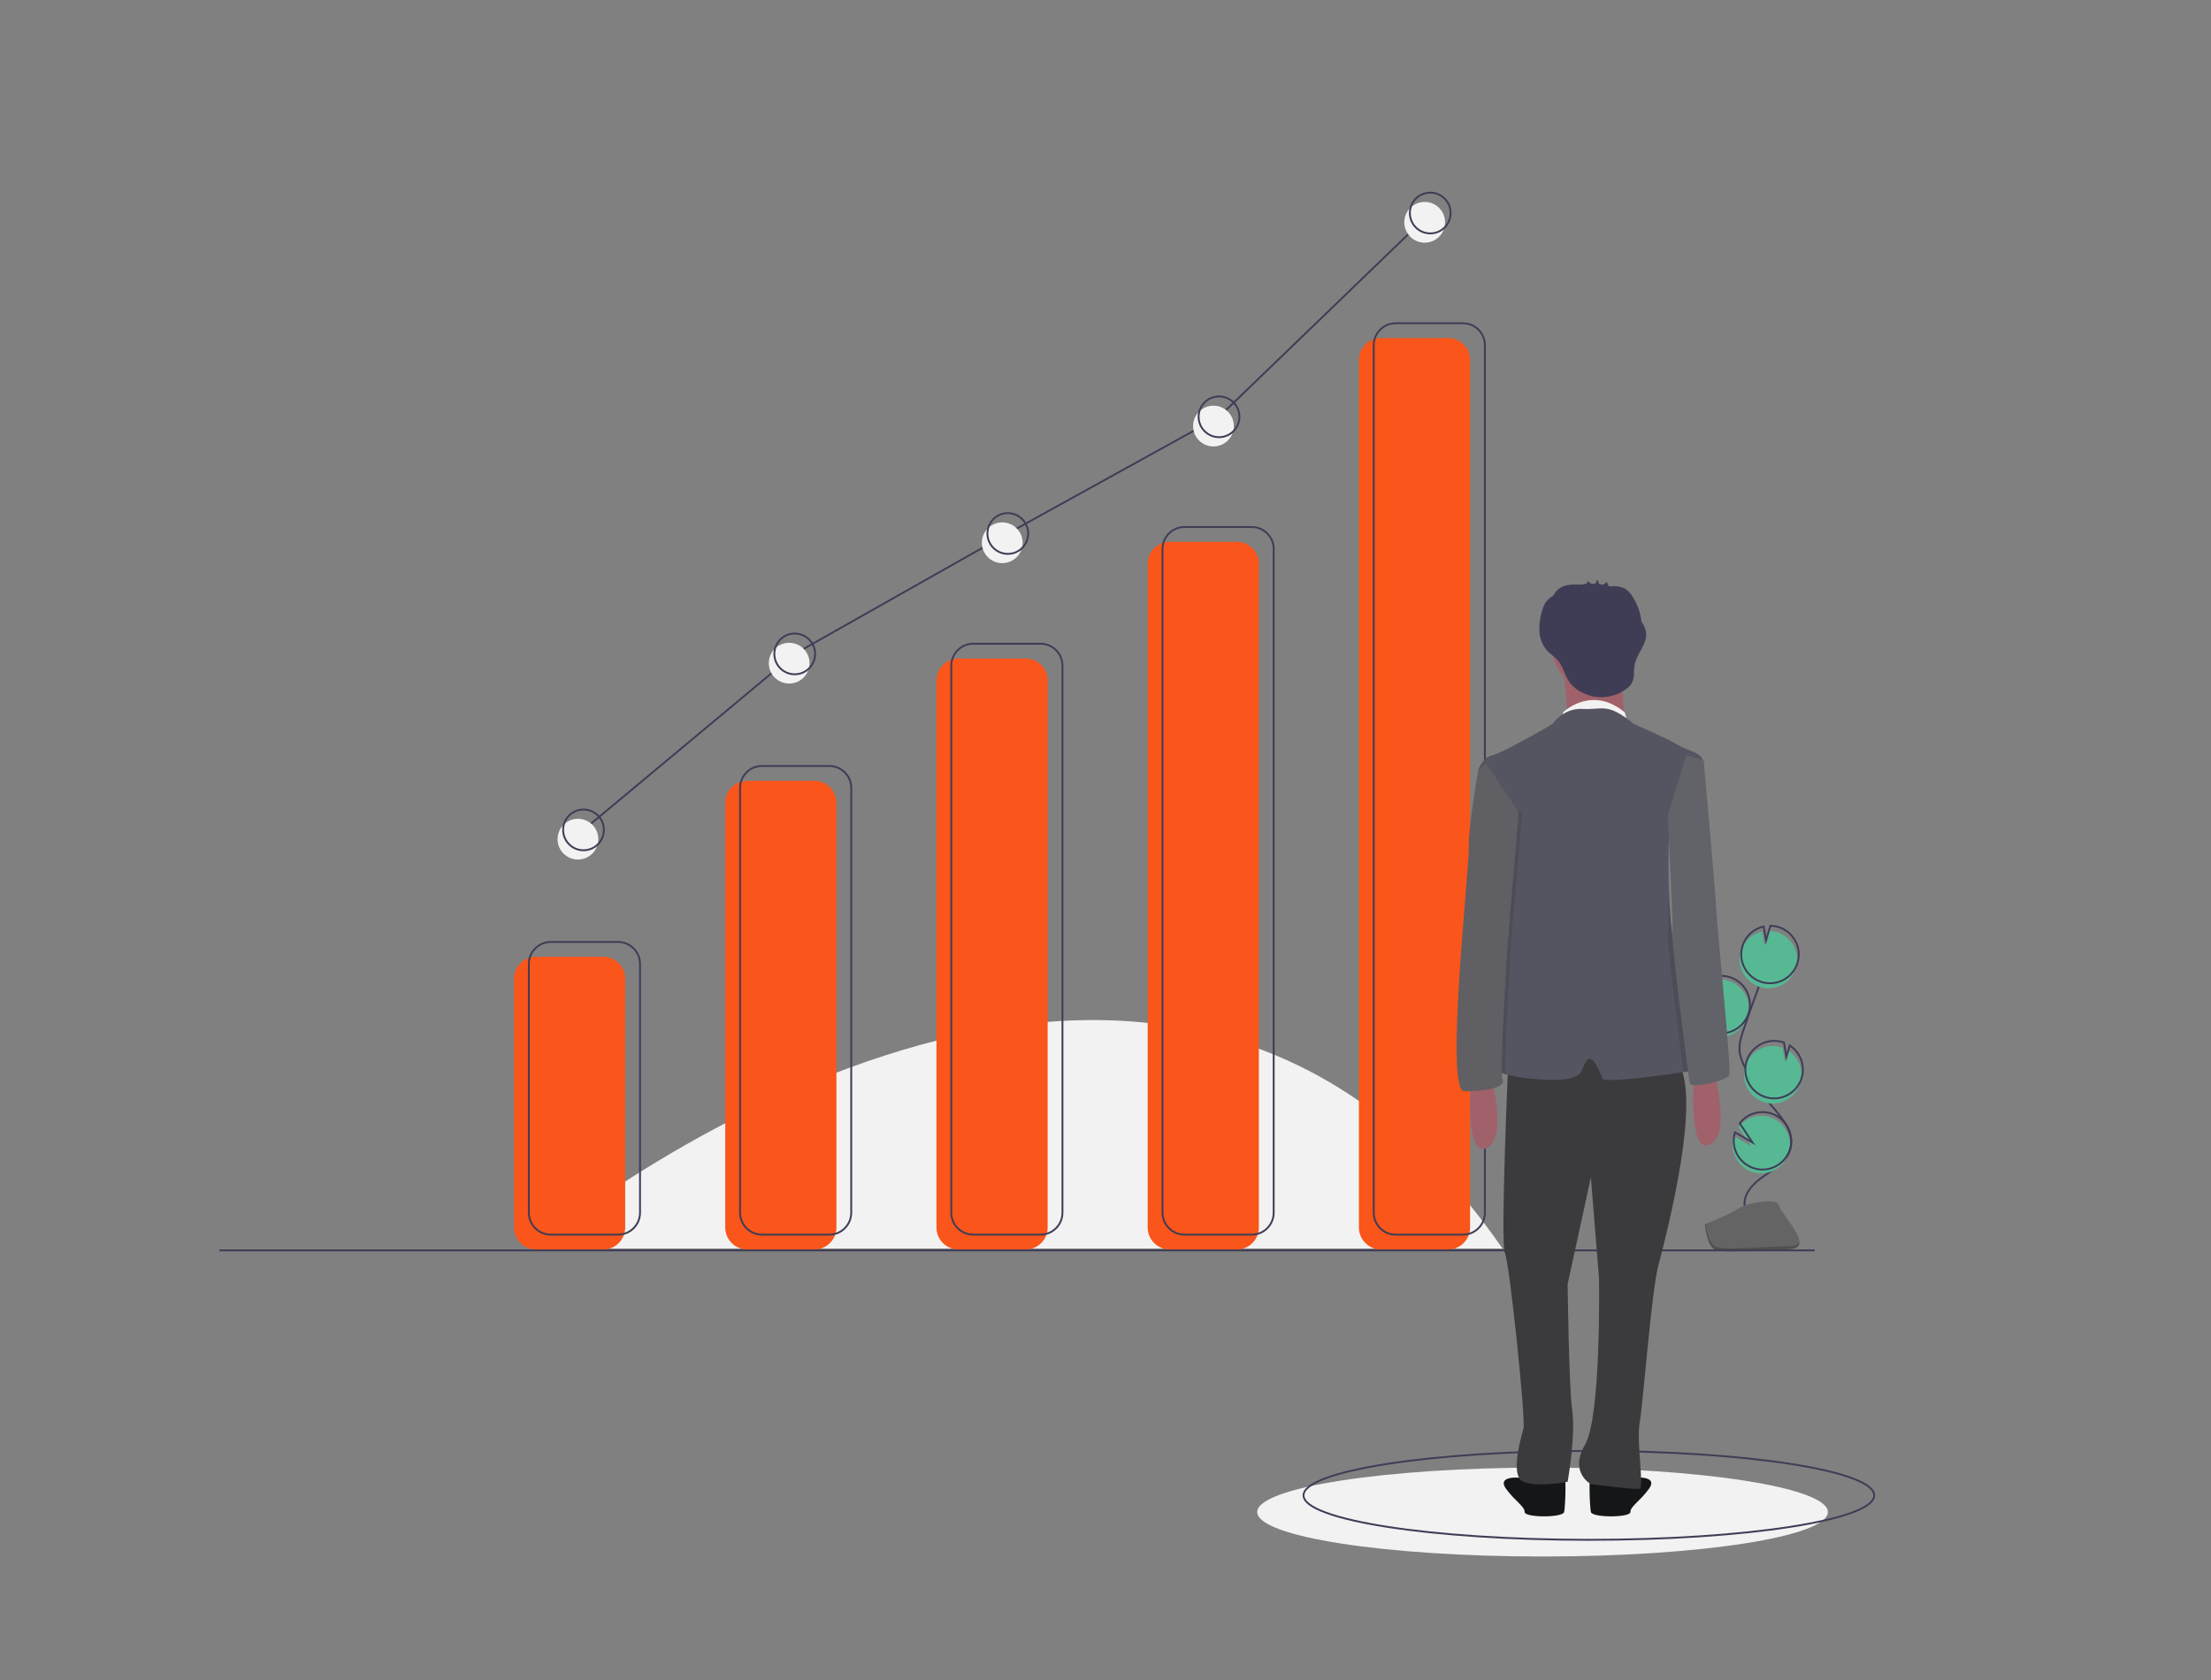 <?xml version="1.0" encoding="UTF-8" standalone="no"?>
<!DOCTYPE svg PUBLIC "-//W3C//DTD SVG 1.1//EN" "http://www.w3.org/Graphics/SVG/1.1/DTD/svg11.dtd">
<svg width="100%" height="100%" viewBox="0 0 1000 760" version="1.1" xmlns="http://www.w3.org/2000/svg" xmlns:xlink="http://www.w3.org/1999/xlink" xml:space="preserve" xmlns:serif="http://www.serif.com/" style="fill-rule:evenodd;clip-rule:evenodd;stroke-miterlimit:10;">
    <rect x="0" y="0" width="1000" height="760" fill="#808080" stroke="none"/>
    <g transform="matrix(0.838,0,0,0.838,-29.34,18.542)">
        <g>
            <path d="M321.941,651.875C321.941,651.875 654.441,374.375 845.941,651.875" style="fill:rgb(242,242,242);fill-rule:nonzero;"/>
            <g transform="matrix(1,0,0,1,153.441,81.375)">
                <ellipse cx="714.117" cy="712.75" rx="154" ry="24" style="fill:rgb(242,242,242);"/>
            </g>
            <g transform="matrix(1,0,0,1,153.441,81.375)">
                <ellipse cx="739.117" cy="703.75" rx="154" ry="24" style="fill:none;stroke:rgb(63,61,86);stroke-width:1px;"/>
            </g>
            <path d="M958.047,536.825C959.747,537.443 961.543,537.76 963.353,537.76C971.871,537.76 978.881,530.75 978.881,522.231C978.881,513.712 971.871,506.702 963.353,506.702C962.264,506.702 961.179,506.816 960.115,507.043L960.504,515.036L956.722,508.186C953.012,509.929 950.143,513.077 948.751,516.933C948.256,518.284 947.955,519.698 947.858,521.133C947.369,528.032 951.546,534.465 958.047,536.825Z" style="fill:rgb(87,184,148);fill-rule:nonzero;"/>
            <path d="M976.758,629.527C975.423,622.729 981.207,616.703 986.921,612.786C992.634,608.869 999.31,605.02 1001.26,598.373C1004.06,588.82 995.716,580.071 989.22,572.526C984.401,566.927 980.263,560.776 976.892,554.203C975.426,551.621 974.428,548.801 973.943,545.872C973.431,541.637 974.791,537.423 976.162,533.384C980.728,519.928 985.609,506.585 990.807,493.354" style="fill:none;fill-rule:nonzero;stroke:rgb(63,61,86);stroke-width:1px;"/>
            <path d="M958.686,534.767C960.387,535.385 962.183,535.702 963.992,535.702C972.511,535.702 979.521,528.692 979.521,520.173C979.521,511.654 972.511,504.644 963.992,504.644C962.904,504.644 961.819,504.759 960.754,504.985L961.143,512.978L957.362,506.128C953.652,507.871 950.783,511.02 949.39,514.875C948.896,516.226 948.595,517.64 948.497,519.075C948.008,525.974 952.185,532.407 958.686,534.767Z" style="fill:none;fill-rule:nonzero;stroke:rgb(63,61,86);stroke-width:1px;"/>
            <path d="M974.86,490.594C976.661,485.625 980.881,481.907 986.037,480.747L987.315,488.345L989.686,480.365C998.116,480.49 1004.98,487.459 1004.98,495.89C1004.98,504.408 997.973,511.417 989.456,511.417C980.938,511.417 973.929,504.408 973.929,495.89C973.929,494.084 974.244,492.292 974.86,490.594Z" style="fill:rgb(87,184,148);fill-rule:nonzero;"/>
            <path d="M975.713,487.85C977.513,482.882 981.734,479.163 986.89,478.003L988.168,485.601L990.539,477.621C998.968,477.746 1005.84,484.715 1005.84,493.146C1005.84,501.664 998.826,508.673 990.308,508.673C981.79,508.673 974.781,501.664 974.781,493.146C974.781,491.34 975.097,489.548 975.713,487.85Z" style="fill:none;fill-rule:nonzero;stroke:rgb(63,61,86);stroke-width:1px;"/>
            <path d="M986.494,572.68C988.192,573.296 989.984,573.611 991.789,573.611C1000.31,573.611 1007.32,566.602 1007.32,558.084C1007.32,552.828 1004.65,547.916 1000.24,545.056L998.416,551.189L997.124,543.501C997.112,543.495 997.098,543.49 997.085,543.486C995.387,542.87 993.595,542.555 991.79,542.555C983.271,542.555 976.262,549.565 976.262,558.083C976.262,564.602 980.367,570.457 986.495,572.68L986.494,572.68Z" style="fill:rgb(87,184,148);fill-rule:nonzero;"/>
            <path d="M987.233,569.901C988.931,570.517 990.722,570.832 992.528,570.832C1001.05,570.832 1008.06,563.822 1008.06,555.305C1008.06,550.049 1005.39,545.137 1000.98,542.277L999.155,548.41L997.863,540.722C997.85,540.716 997.837,540.711 997.824,540.707C996.126,540.091 994.334,539.776 992.529,539.776C984.01,539.776 977.001,546.786 977.001,555.304C977.001,561.822 981.106,567.678 987.233,569.901Z" style="fill:none;fill-rule:nonzero;stroke:rgb(63,61,86);stroke-width:1px;"/>
            <path d="M970.328,598.468C971.627,605.859 978.11,611.302 985.614,611.302C994.129,611.302 1001.13,604.296 1001.13,595.782C1001.13,587.267 994.129,580.261 985.614,580.261C980.804,580.261 976.257,582.498 973.321,586.308L980.239,596.722L970.786,591.195C970.053,593.547 969.896,596.042 970.328,598.468Z" style="fill:rgb(87,184,148);fill-rule:nonzero;"/>
            <path d="M970.968,596.41C972.267,603.802 978.749,609.244 986.254,609.244C994.768,609.244 1001.77,602.238 1001.77,593.724C1001.77,585.21 994.768,578.204 986.254,578.204C981.443,578.204 976.896,580.44 973.96,584.25L980.879,594.664L971.425,589.137C970.692,591.49 970.535,593.984 970.968,596.41Z" style="fill:none;fill-rule:nonzero;stroke:rgb(63,61,86);stroke-width:1px;"/>
            <path d="M955.198,638.734C955.198,638.734 968.901,633.364 973.031,630.423C977.161,627.482 994.109,623.971 995.134,628.687C996.158,633.403 1015.73,652.144 1000.26,652.269C984.786,652.393 964.31,654.807 960.188,652.296C956.066,649.785 955.198,638.734 955.198,638.734Z" style="fill:rgb(100,100,100);fill-rule:nonzero;"/>
            <path d="M1000.53,650.627C985.062,650.752 964.586,653.165 960.464,650.654C957.325,648.742 956.074,641.881 955.656,638.716C955.366,638.728 955.198,638.734 955.198,638.734C955.198,638.734 956.066,649.785 960.188,652.296C964.31,654.807 984.786,652.393 1000.26,652.269C1004.72,652.233 1006.26,650.644 1006.18,648.29C1005.56,649.712 1003.86,650.6 1000.53,650.627Z" style="fill-opacity:0.2;fill-rule:nonzero;"/>
            <g transform="matrix(1,0,0,1,153.441,81.375)">
                <path d="M219,424.851C219,418.31 213.69,413 207.149,413L170.851,413C164.31,413 159,418.31 159,424.851L159,559.149C159,565.69 164.31,571 170.851,571L207.149,571C213.69,571 219,565.69 219,559.149L219,424.851Z" style="fill:rgb(250,85,26);"/>
            </g>
            <g transform="matrix(1,0,0,1,153.441,81.375)">
                <path d="M333,329.851C333,323.31 327.69,318 321.149,318L284.851,318C278.31,318 273,323.31 273,329.851L273,559.149C273,565.69 278.31,571 284.851,571L321.149,571C327.69,571 333,565.69 333,559.149L333,329.851Z" style="fill:rgb(250,85,26);"/>
            </g>
            <g transform="matrix(1,0,0,1,153.441,81.375)">
                <path d="M447,263.851C447,257.31 441.69,252 435.149,252L398.851,252C392.31,252 387,257.31 387,263.851L387,559.149C387,565.69 392.31,571 398.851,571L435.149,571C441.69,571 447,565.69 447,559.149L447,263.851Z" style="fill:rgb(250,85,26);"/>
            </g>
            <g transform="matrix(1,0,0,1,153.441,81.375)">
                <path d="M561,200.851C561,194.31 555.69,189 549.149,189L512.851,189C506.31,189 501,194.31 501,200.851L501,559.149C501,565.69 506.31,571 512.851,571L549.149,571C555.69,571 561,565.69 561,559.149L561,200.851Z" style="fill:rgb(250,85,26);"/>
            </g>
            <g transform="matrix(1,0,0,1,153.441,81.375)">
                <path d="M675,90.851C675,84.31 669.69,79 663.149,79L626.851,79C620.31,79 615,84.31 615,90.851L615,559.149C615,565.69 620.31,571 626.851,571L663.149,571C669.69,571 675,565.69 675,559.149L675,90.851Z" style="fill:rgb(250,85,26);"/>
            </g>
            <g transform="matrix(1,0,0,1,153.441,81.375)">
                <path d="M227,416.851C227,410.31 221.69,405 215.149,405L178.851,405C172.31,405 167,410.31 167,416.851L167,551.149C167,557.69 172.31,563 178.851,563L215.149,563C221.69,563 227,557.69 227,551.149L227,416.851Z" style="fill:none;stroke:rgb(63,61,86);stroke-width:1px;"/>
            </g>
            <g transform="matrix(1,0,0,1,153.441,81.375)">
                <path d="M341,321.851C341,315.31 335.69,310 329.149,310L292.851,310C286.31,310 281,315.31 281,321.851L281,551.149C281,557.69 286.31,563 292.851,563L329.149,563C335.69,563 341,557.69 341,551.149L341,321.851Z" style="fill:none;stroke:rgb(63,61,86);stroke-width:1px;"/>
            </g>
            <g transform="matrix(1,0,0,1,153.441,81.375)">
                <path d="M455,255.851C455,249.31 449.69,244 443.149,244L406.851,244C400.31,244 395,249.31 395,255.851L395,551.149C395,557.69 400.31,563 406.851,563L443.149,563C449.69,563 455,557.69 455,551.149L455,255.851Z" style="fill:none;stroke:rgb(63,61,86);stroke-width:1px;"/>
            </g>
            <g transform="matrix(1,0,0,1,153.441,81.375)">
                <path d="M569,192.851C569,186.31 563.69,181 557.149,181L520.851,181C514.31,181 509,186.31 509,192.851L509,551.149C509,557.69 514.31,563 520.851,563L557.149,563C563.69,563 569,557.69 569,551.149L569,192.851Z" style="fill:none;stroke:rgb(63,61,86);stroke-width:1px;"/>
            </g>
            <g transform="matrix(1,0,0,1,153.441,81.375)">
                <path d="M683,82.851C683,76.31 677.69,71 671.149,71L634.851,71C628.31,71 623,76.31 623,82.851L623,551.149C623,557.69 628.31,563 634.851,563L671.149,563C677.69,563 683,557.69 683,551.149L683,82.851Z" style="fill:none;stroke:rgb(63,61,86);stroke-width:1px;"/>
            </g>
            <g transform="matrix(1,0,0,1,153.441,81.375)">
                <path d="M861,571.5L0,571.5" style="fill:none;fill-rule:nonzero;stroke:rgb(63,61,86);stroke-width:1px;"/>
            </g>
            <path d="M960.145,556.951C960.145,556.951 969.555,590.83 957.635,595.849C945.715,600.868 949.479,558.206 949.479,558.206L960.145,556.951Z" style="fill:rgb(160,97,106);fill-rule:nonzero;"/>
            <path d="M874.82,774.028C874.82,774.028 866.036,773.401 862.899,775.283C861,776.394 858.707,776.623 856.625,775.91C854.543,775.197 842.823,774.655 847.842,781.557C852.861,788.458 857.88,790.968 857.88,794.104C857.88,797.241 878.584,797.241 879.211,794.104C879.839,790.968 880.466,774.655 879.211,774.028C877.956,773.401 874.82,774.028 874.82,774.028Z" style="fill:rgb(21,22,23);fill-rule:nonzero;"/>
            <path d="M898.033,774.028C898.033,774.028 906.816,773.401 909.953,775.283C911.853,776.394 914.145,776.623 916.227,775.91C918.309,775.197 930.03,774.655 925.011,781.557C919.992,788.458 914.973,790.968 914.973,794.104C914.973,797.241 894.269,797.241 893.641,794.104C893.014,790.968 892.386,774.655 893.641,774.028C894.896,773.401 898.033,774.028 898.033,774.028Z" style="fill:rgb(21,22,23);fill-rule:nonzero;"/>
            <path d="M849.097,550.05C849.097,550.05 844.705,649.177 847.214,654.196C849.724,659.216 858.507,743.913 857.253,748.932C855.998,753.952 849.724,774.655 857.253,777.792C864.781,780.929 881.093,777.792 881.093,777.792C881.093,777.792 885.485,752.697 883.603,739.522C881.721,726.346 881.093,671.136 881.093,671.136L893.641,613.416L898.033,667.999C898.033,667.999 899.288,742.658 890.504,757.716C881.721,772.773 893.641,779.047 893.641,779.047C893.641,779.047 917.482,782.184 919.992,781.557C922.501,780.929 918.109,756.461 919.992,745.795C921.874,735.13 926.266,675.528 930.03,661.098C933.794,646.668 955.126,566.362 939.441,550.05C923.756,533.738 849.097,550.05 849.097,550.05Z" style="fill:rgb(59,59,61);fill-rule:nonzero;"/>
            <g transform="matrix(1,0,0,1,153.441,81.375)">
                <circle cx="741.455" cy="246.579" r="21.959" style="fill:rgb(160,97,106);"/>
            </g>
            <path d="M878.584,337.992C878.584,337.992 882.348,368.107 880.466,368.734C878.584,369.361 913.718,368.734 913.718,368.734C913.718,368.734 906.816,350.54 913.718,336.11L878.584,337.992Z" style="fill:rgb(160,97,106);fill-rule:nonzero;"/>
            <path d="M878.584,362.46C878.584,362.46 893.875,347.403 911.952,362.46L913.123,366.948L903.68,366.852L878.584,366.852L878.584,362.46Z" style="fill:rgb(242,242,242);fill-rule:nonzero;"/>
            <path d="M953.243,555.069C951.794,555.357 948.243,555.947 943.613,556.65C928.198,558.977 900.881,562.503 899.915,560.088C898.66,556.951 894.269,545.658 891.132,550.677C887.995,555.696 889.877,560.088 876.702,560.715C867.736,561.142 854.705,559.824 847.49,557.754C844.103,556.782 841.994,555.646 842.195,554.441C842.823,550.677 849.724,479.155 849.724,472.253C849.724,465.352 852.234,432.1 852.234,432.1L834.202,396.621L832.784,393.83C832.784,393.83 834.667,386.928 840.313,385.673C845.96,384.419 872.937,368.734 872.937,368.734C872.937,368.734 878.584,359.951 889.25,360.578C899.915,361.205 902.425,356.814 916.855,368.734C916.855,368.734 934.422,376.263 940.696,380.027C946.969,383.791 953.871,383.791 954.498,390.065C954.624,391.326 953.94,393.754 952.767,396.822C948.469,408.065 937.609,427.96 935.909,431.059C935.758,431.329 935.676,431.473 935.676,431.473C935.676,431.473 935.35,442.753 935.695,455.96L935.695,455.991C936.034,468.658 936.988,483.095 939.441,491.075C944.46,507.387 959.517,553.814 953.243,555.069Z" style="fill:rgb(84,85,96);fill-rule:nonzero;"/>
            <path d="M923.402,318.94C922.963,316.941 922.119,315.053 920.921,313.394C920.443,308.806 918.912,304.389 916.448,300.489C915.482,298.662 914.112,297.08 912.44,295.864C910.527,294.762 908.342,294.217 906.135,294.292C905.735,294.285 905.015,294.407 904.367,294.436C903.952,294.308 903.534,294.193 903.114,294.085C902.869,293.541 902.384,291.953 902.248,292.06L900.419,293.514C899.645,293.38 898.868,293.275 898.087,293.192C897.803,292.381 897.519,291.571 897.235,290.76C896.774,291.485 896.37,292.245 896.026,293.032C895.249,292.994 894.472,292.981 893.694,292.992L892.139,291.498C891.952,292.348 891.277,293.01 890.424,293.179C889.708,293.252 888.995,293.348 888.285,293.462C888.227,293.462 888.169,293.462 888.112,293.461C884.283,293.365 880.162,293.194 876.96,295.296C875.462,296.325 874.242,297.709 873.41,299.325C873.018,299.592 872.624,299.856 872.243,300.139C870.959,301.015 869.846,302.119 868.959,303.395C868.314,304.496 867.825,305.682 867.505,306.917C866.283,310.636 865.717,314.538 865.832,318.451C865.963,322.389 867.45,326.164 870.04,329.133C871.682,330.898 873.77,332.201 875.415,333.964C878.801,337.593 879.436,342.654 882.332,346.494C885.396,350.556 890.987,353.229 895.898,353.995C901.858,354.893 907.937,353.377 912.778,349.785C913.929,348.983 914.906,347.958 915.652,346.771C917.356,343.823 916.634,340.118 917.267,336.772C918.453,330.501 924.438,325.238 923.402,318.94Z" style="fill:rgb(63,61,86);fill-rule:nonzero;"/>
            <path d="M839.686,558.833C839.686,558.833 849.097,592.712 837.176,597.731C825.256,602.75 829.02,560.088 829.02,560.088L839.686,558.833Z" style="fill:rgb(160,97,106);fill-rule:nonzero;"/>
            <path d="M850.972,481.953C850.972,481.953 846.857,543.035 847.49,557.754C844.103,556.782 841.994,555.646 842.195,554.441C842.823,550.677 849.724,479.155 849.724,472.253C849.724,465.352 852.234,432.1 852.234,432.1L834.202,396.621C834.491,394.865 834.667,393.83 834.667,393.83L843.764,412.965L856.625,416.416L850.972,481.953Z" style="fill-opacity:0.1;fill-rule:nonzero;"/>
            <path d="M837.176,390.065L832.784,393.83C832.784,393.83 827.138,427.081 827.765,435.237C828.393,443.393 814.59,566.989 825.256,566.989C835.921,566.989 847.842,565.107 845.96,560.715C844.077,556.324 849.093,481.953 849.093,481.953L854.743,416.416L837.176,390.065Z" style="fill:rgb(95,95,100);fill-rule:nonzero;"/>
            <path d="M952.767,396.822C948.469,408.065 937.609,427.96 935.909,431.059C935.959,423.035 935.99,417.357 935.99,417.357L949.165,390.379L951.989,388.183C951.989,388.183 952.29,391.502 952.767,396.822Z" style="fill-opacity:0.1;fill-rule:nonzero;"/>
            <path d="M953.243,555.069C951.794,555.357 948.243,555.947 943.613,556.65C941.21,538.882 934.786,487.788 935.193,482.975C935.394,480.604 935.564,468.884 935.695,455.991C936.034,468.658 936.988,483.095 939.441,491.075C944.46,507.387 959.517,553.814 953.243,555.069Z" style="fill-opacity:0.1;fill-rule:nonzero;"/>
            <path d="M945.087,385.674L954.498,388.183C954.498,388.183 960.772,457.823 961.399,469.744C962.027,481.664 969.555,555.069 968.301,558.206C967.046,561.343 947.597,565.734 946.969,562.598C946.342,559.461 937.221,488.676 937.704,482.974C938.186,477.272 935.049,418.298 935.049,418.298L945.087,385.674Z" style="fill:rgb(98,99,104);fill-rule:nonzero;"/>
            <g transform="matrix(1,0,0,1,153.441,81.375)">
                <path d="M196.5,344.5L310.5,249.5L425.5,184.5L539.5,121.5L653.5,11.5" style="fill:none;fill-rule:nonzero;stroke:rgb(63,61,86);stroke-width:1px;"/>
            </g>
            <g transform="matrix(1,0,0,1,153.441,81.375)">
                <circle cx="193.5" cy="349.5" r="11" style="fill:rgb(242,242,242);"/>
            </g>
            <g transform="matrix(1,0,0,1,153.441,81.375)">
                <circle cx="307.5" cy="254.5" r="11" style="fill:rgb(242,242,242);"/>
            </g>
            <g transform="matrix(1,0,0,1,153.441,81.375)">
                <circle cx="422.5" cy="189.5" r="11" style="fill:rgb(242,242,242);"/>
            </g>
            <g transform="matrix(1,0,0,1,153.441,81.375)">
                <circle cx="536.5" cy="126.5" r="11" style="fill:rgb(242,242,242);"/>
            </g>
            <g transform="matrix(1,0,0,1,153.441,81.375)">
                <circle cx="650.5" cy="16.5" r="11" style="fill:rgb(242,242,242);"/>
            </g>
            <g transform="matrix(1,0,0,1,153.441,81.375)">
                <circle cx="196.5" cy="344.5" r="11" style="fill:none;stroke:rgb(63,61,86);stroke-width:1px;"/>
            </g>
            <g transform="matrix(1,0,0,1,153.441,81.375)">
                <circle cx="310.5" cy="249.5" r="11" style="fill:none;stroke:rgb(63,61,86);stroke-width:1px;"/>
            </g>
            <g transform="matrix(1,0,0,1,153.441,81.375)">
                <circle cx="425.5" cy="184.5" r="11" style="fill:none;stroke:rgb(63,61,86);stroke-width:1px;"/>
            </g>
            <g transform="matrix(1,0,0,1,153.441,81.375)">
                <circle cx="539.5" cy="121.5" r="11" style="fill:none;stroke:rgb(63,61,86);stroke-width:1px;"/>
            </g>
            <g transform="matrix(1,0,0,1,153.441,81.375)">
                <circle cx="653.5" cy="11.5" r="11" style="fill:none;stroke:rgb(63,61,86);stroke-width:1px;"/>
            </g>
        </g>
    </g>
</svg>
